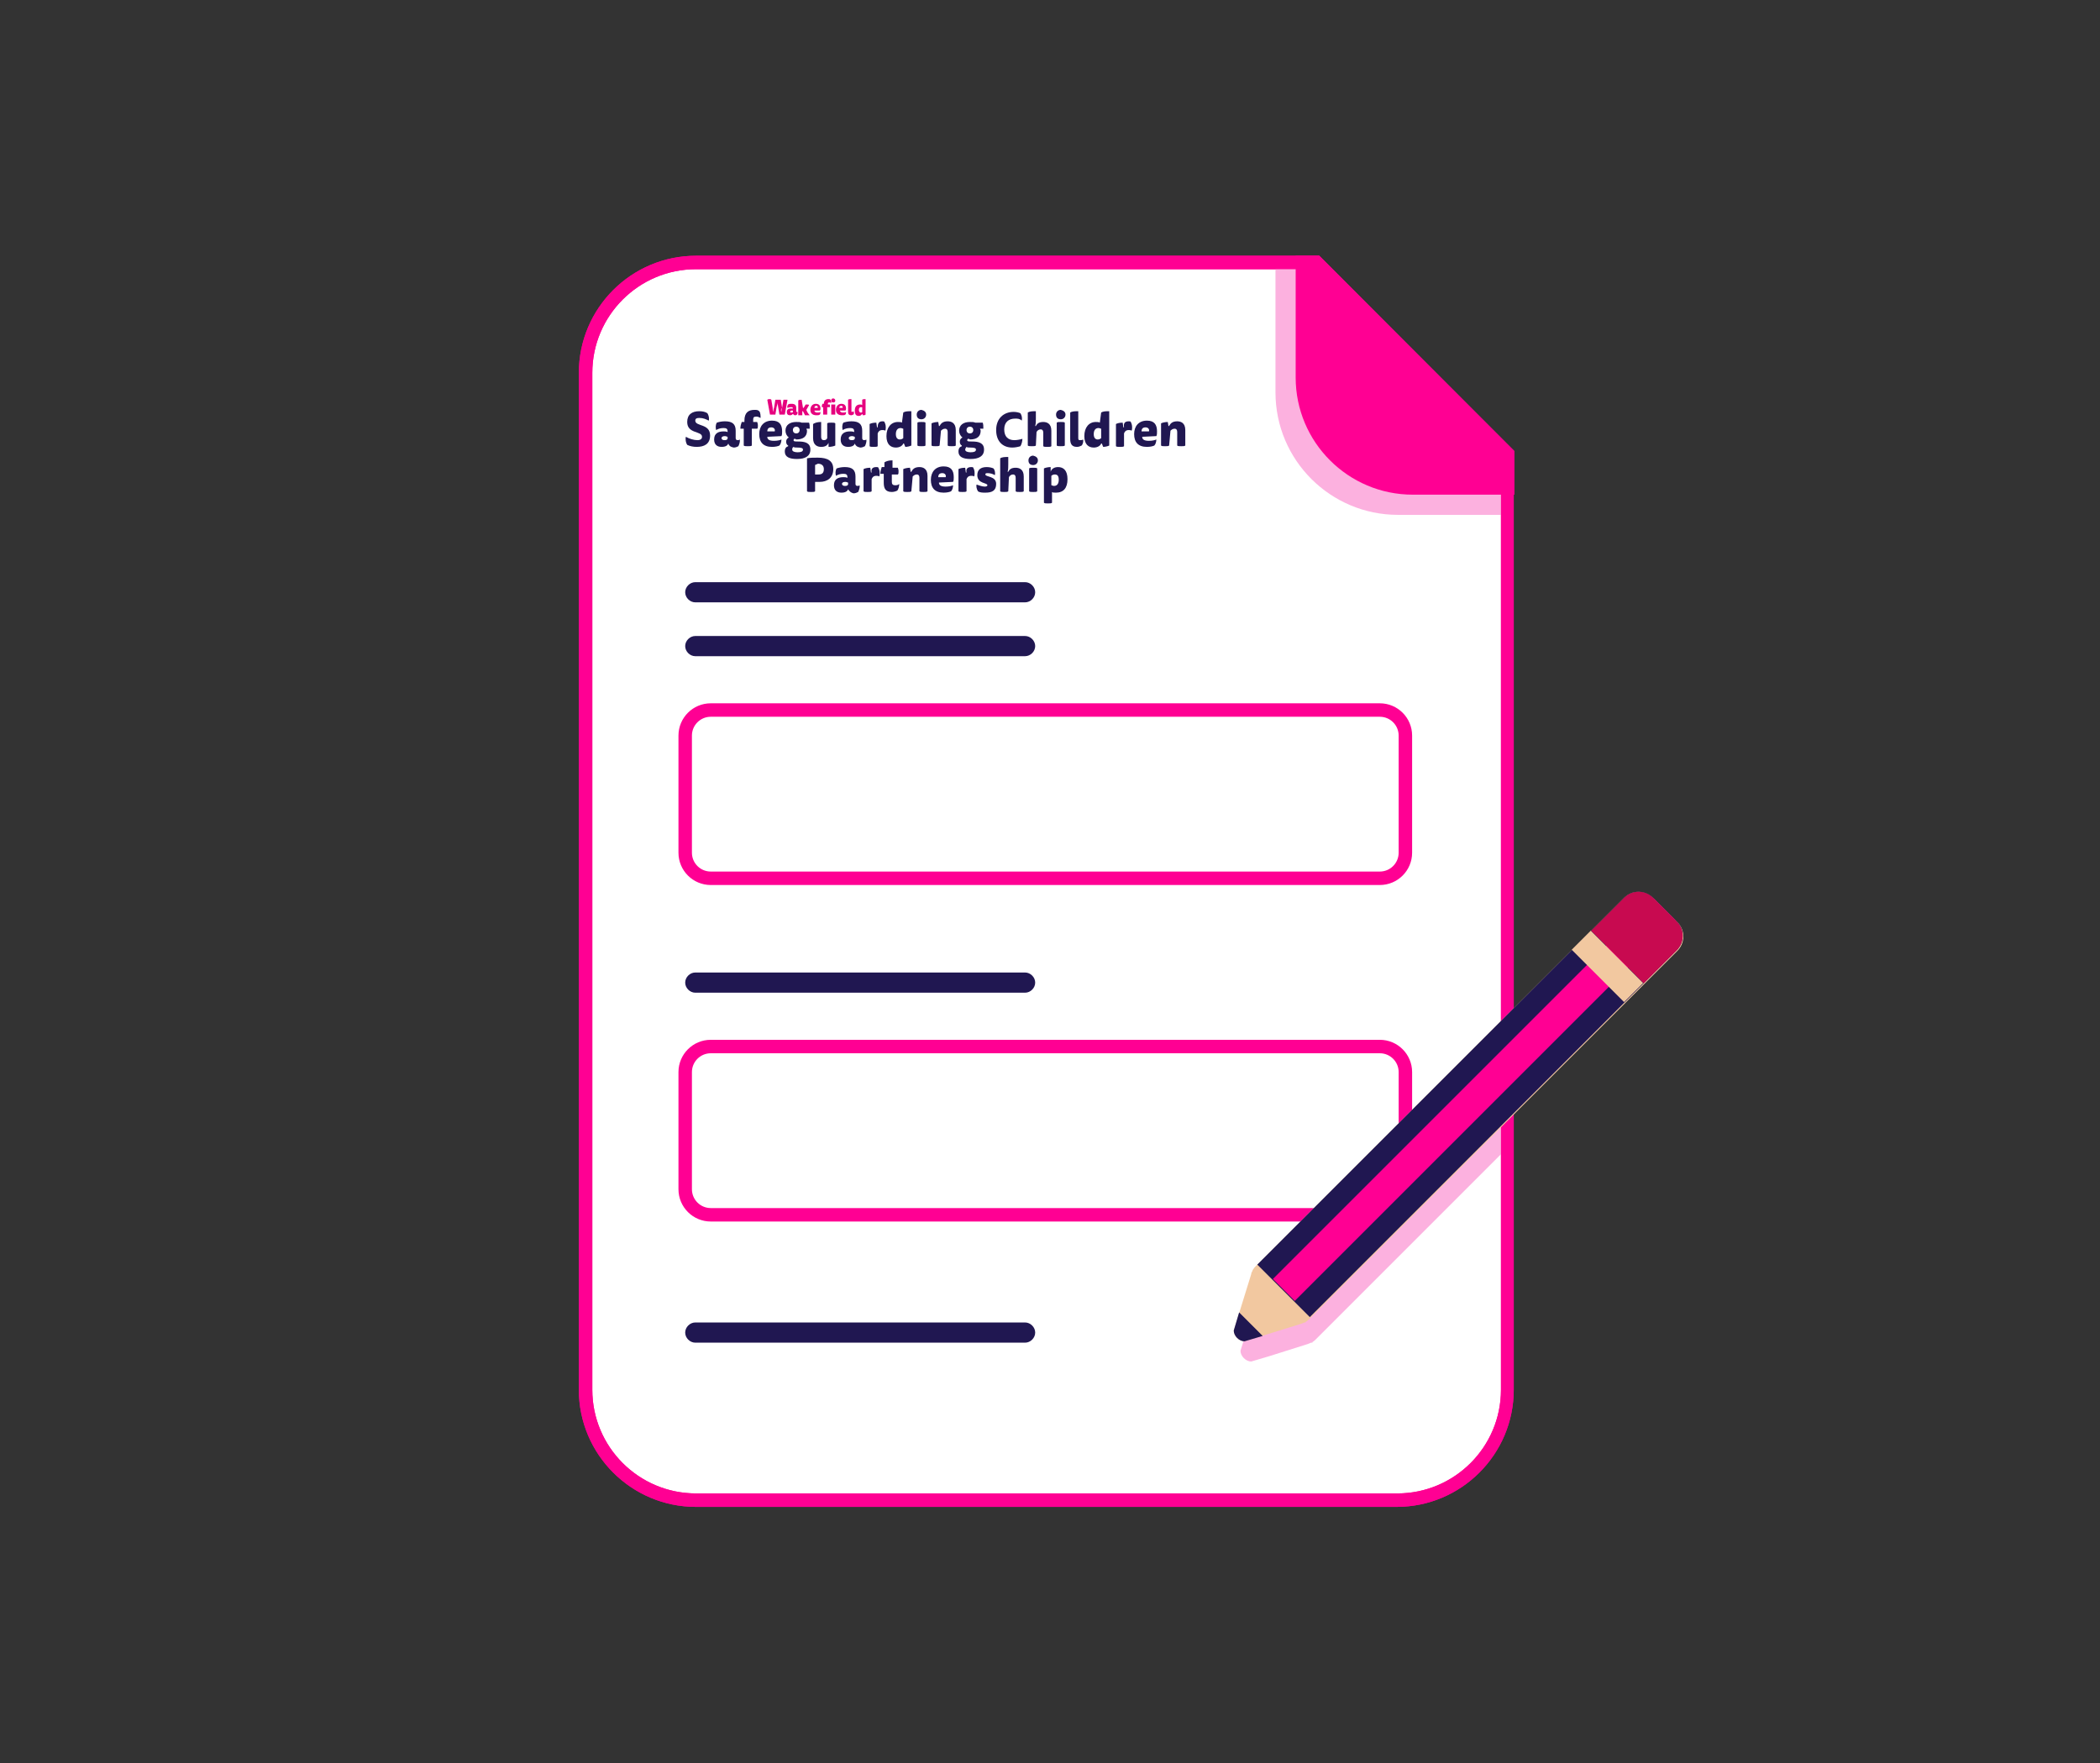 <?xml version="1.0" encoding="utf-8"?>
<!-- Generator: Adobe Illustrator 26.0.3, SVG Export Plug-In . SVG Version: 6.00 Build 0)  -->
<svg version="1.1" id="Layer_1" xmlns="http://www.w3.org/2000/svg" xmlns:xlink="http://www.w3.org/1999/xlink" x="0px" y="0px"
	 viewBox="0 0 312 262" style="enable-background:new 0 0 312 262;" xml:space="preserve">
<rect x="0" y="0" width="312" height="262" fill="#333333" stroke="none"/>
<style type="text/css">
	.st0{fill:#FFFFFF;}
	.st1{fill:#FF0093;}
	.st2{fill:#FCB1DF;}
	.st3{fill:#E6007E;}
	.st4{fill:#201751;}
	.st5{fill:none;stroke:#FF0093;stroke-width:2;stroke-miterlimit:10;}
	.st6{fill:#F2C8A0;}
	.st7{fill:#C80A50;}
</style>
<g>
	<g>
		<g>
			<path class="st0" d="M103.4,223c-9.1,0-16.4-7.4-16.4-16.4V55.4c0-9.1,7.4-16.4,16.4-16.4h92.1L224,67.4v139.1
				c0,9.1-7.4,16.4-16.4,16.4H103.4z"/>
			<path class="st1" d="M195.2,40L223,67.8v138.7c0,8.5-6.9,15.4-15.4,15.4H103.4c-8.5,0-15.4-6.9-15.4-15.4V55.4
				c0-8.5,6.9-15.4,15.4-15.4H195.2 M196,38h-92.6C93.8,38,86,45.8,86,55.4v151.1c0,9.6,7.8,17.4,17.4,17.4h104.1
				c9.6,0,17.4-7.8,17.4-17.4V67L196,38L196,38z"/>
		</g>
		<g>
			<path class="st2" d="M193.2,39.4h-3.7v18.9c0,10.1,8.2,18.2,18.2,18.2h15.8v-6.8L193.2,39.4z"/>
		</g>
		<g>
			<g>
				<g>
					<g>
						<g>
							<path class="st3" d="M116.1,61.2c0-0.2,0-0.4,0.1-0.6l0.2-1.2c0.1,0,0.2,0,0.3,0c0.1,0,0.2,0,0.3,0l-0.4,2.2
								c-0.1,0-0.2,0-0.4,0c-0.2,0-0.3,0-0.4,0l-0.2-1.2c0-0.2-0.1-0.4-0.1-0.6h0c0,0.2,0,0.4-0.1,0.6l-0.2,1.2c-0.1,0-0.2,0-0.4,0
								c-0.2,0-0.3,0-0.4,0l-0.4-2.2c0,0,0.1-0.1,0.3-0.1s0.2,0,0.3,0.1l0.2,1.2c0,0.2,0,0.4,0.1,0.6h0c0-0.2,0-0.4,0.1-0.6l0.2-1.2
								c0.1,0,0.2,0,0.4,0c0.2,0,0.3,0,0.4,0l0.2,1.2C116,60.8,116,61,116.1,61.2L116.1,61.2L116.1,61.2z"/>
							<path class="st3" d="M117.8,61.5c-0.1,0.1-0.2,0.2-0.4,0.2c-0.3,0-0.5-0.1-0.5-0.5c0-0.4,0.3-0.5,0.6-0.5c0.1,0,0.2,0,0.3,0
								v0c0-0.2-0.1-0.2-0.3-0.2c-0.2,0-0.4,0.1-0.5,0.1c-0.1-0.1,0-0.4,0.1-0.5c0.1-0.1,0.3-0.1,0.5-0.1c0.5,0,0.7,0.2,0.7,0.6v0.5
								c0,0.1,0,0.1,0.1,0.1c0,0,0.1,0,0.1,0c0,0.1,0,0.3-0.1,0.4c-0.1,0.1-0.2,0.1-0.3,0.1C118,61.7,117.9,61.6,117.8,61.5
								C117.8,61.5,117.8,61.5,117.8,61.5z M117.8,61c-0.1,0-0.1,0-0.2,0c-0.1,0-0.2,0.1-0.2,0.2s0.1,0.1,0.2,0.1
								c0.1,0,0.2,0,0.2-0.1V61z"/>
							<path class="st3" d="M119.3,60.6h0.1l0.3-0.5c0,0,0.1,0,0.2,0c0.1,0,0.3,0,0.3,0.1l-0.4,0.7c0.1,0.3,0.3,0.6,0.5,0.8
								c-0.1,0-0.2,0-0.3,0c-0.2,0-0.3,0-0.4,0c-0.1-0.2-0.2-0.4-0.3-0.6h-0.1v0.6c0,0-0.1,0-0.3,0c-0.1,0-0.2,0-0.3,0v-2.2
								c0.1-0.1,0.3-0.1,0.5-0.1L119.3,60.6L119.3,60.6z"/>
							<path class="st3" d="M121,61c0,0.2,0.2,0.3,0.4,0.3c0.2,0,0.4,0,0.5-0.1c0,0.1,0,0.3-0.1,0.4c-0.1,0.1-0.3,0.1-0.5,0.1
								c-0.6,0-0.9-0.3-0.9-0.8c0-0.5,0.3-0.9,0.8-0.9c0.5,0,0.7,0.3,0.7,0.7c0,0.1,0,0.2-0.1,0.3H121z M121.5,60.6
								c0-0.1,0-0.3-0.2-0.3c-0.2,0-0.3,0.1-0.3,0.3H121.5z"/>
							<path class="st3" d="M124.8,61c0,0.2,0.2,0.3,0.4,0.3c0.2,0,0.4,0,0.5-0.1c0,0.1,0,0.3-0.1,0.4c-0.1,0.1-0.3,0.1-0.5,0.1
								c-0.6,0-0.9-0.3-0.9-0.8c0-0.5,0.3-0.9,0.8-0.9c0.5,0,0.7,0.3,0.7,0.7c0,0.1,0,0.2-0.1,0.3H124.8z M125.2,60.6
								c0-0.1,0-0.3-0.2-0.3c-0.2,0-0.3,0.1-0.3,0.3H125.2z"/>
							<path class="st3" d="M126.8,61.6c-0.1,0-0.2,0.1-0.3,0.1c-0.4,0-0.5-0.2-0.5-0.5v-1.8c0.1-0.1,0.3-0.1,0.5-0.1v1.8
								c0,0.1,0,0.1,0.1,0.1c0.1,0,0.1,0,0.2-0.1C126.9,61.3,126.9,61.5,126.8,61.6z"/>
							<path class="st3" d="M128.1,59.4c0.1-0.1,0.3-0.1,0.5-0.1v2.3c-0.1,0.1-0.2,0.1-0.4,0.1l-0.1-0.2h0c-0.1,0.1-0.2,0.3-0.5,0.3
								c-0.4,0-0.6-0.2-0.6-0.8c0-0.6,0.3-0.9,0.8-0.9c0.1,0,0.2,0,0.3,0.1L128.1,59.4L128.1,59.4z M128.1,60.5c0,0-0.1,0-0.2,0
								c-0.2,0-0.3,0.2-0.3,0.4c0,0.2,0.1,0.4,0.3,0.4c0.1,0,0.2,0,0.2-0.1V60.5z"/>
						</g>
						<g>
							<path class="st3" d="M123.3,60.1c0,0,0,0.1,0,0.2c0,0.1,0,0.2,0,0.2h-0.4v1.1c0,0-0.1,0-0.3,0c-0.2,0-0.2,0-0.3,0v-1.1h-0.2
								c0-0.2,0-0.3,0.1-0.5h0.2V60c0-0.5,0.3-0.7,0.7-0.7c0.1,0,0.2,0,0.3,0.1c0.1,0.1,0.1,0.3,0.1,0.5c-0.1-0.1-0.2-0.1-0.3-0.1
								c-0.2,0-0.2,0.1-0.2,0.2v0.1L123.3,60.1L123.3,60.1z"/>
							<path class="st3" d="M124.1,59.5c0,0.2-0.1,0.3-0.3,0.3c-0.2,0-0.3-0.1-0.3-0.3c0-0.2,0.1-0.3,0.3-0.3
								C124,59.2,124.1,59.4,124.1,59.5z M123.5,60.1c0,0,0.1,0,0.3,0c0.2,0,0.2,0,0.3,0v1.5c0,0-0.1,0-0.3,0c-0.2,0-0.2,0-0.3,0
								V60.1z"/>
						</g>
					</g>
				</g>
			</g>
			<g>
				<path class="st4" d="M103.6,65.4c0.5,0,0.7-0.2,0.7-0.5c0-0.9-2.2-0.4-2.2-2.2c0-1.1,0.7-1.6,1.8-1.6c0.5,0,0.9,0.1,1.2,0.3
					c0.2,0.3,0.3,0.8,0.2,1.1c-0.4-0.2-0.8-0.4-1.4-0.4c-0.4,0-0.6,0.1-0.6,0.4c0,0.9,2.2,0.4,2.2,2.2c0,1.3-0.9,1.7-2,1.7
					c-0.5,0-1-0.1-1.4-0.3c-0.2-0.3-0.3-0.8-0.2-1.2C102.4,65.2,103.1,65.4,103.6,65.4z"/>
				<path class="st4" d="M108.2,65.9c-0.1,0.3-0.4,0.5-1,0.5c-0.6,0-1.1-0.3-1.1-1.1c0-0.9,0.6-1.2,1.4-1.2c0.2,0,0.4,0,0.6,0.1
					v-0.1c0-0.4-0.2-0.5-0.6-0.5c-0.4,0-0.8,0.1-1.1,0.3c-0.1-0.3-0.1-0.8,0.1-1.1c0.3-0.1,0.7-0.2,1.2-0.2c1.1,0,1.6,0.4,1.6,1.4
					v1.1c0,0.2,0.1,0.3,0.3,0.3c0.1,0,0.2,0,0.3-0.1c0.1,0.3-0.1,0.8-0.2,1c-0.2,0.1-0.4,0.2-0.7,0.2
					C108.5,66.4,108.3,66.2,108.2,65.9L108.2,65.9L108.2,65.9z M108.1,64.9c-0.1,0-0.2-0.1-0.4-0.1c-0.3,0-0.5,0.1-0.5,0.3
					c0,0.2,0.2,0.3,0.4,0.3c0.2,0,0.4,0,0.5-0.2V64.9z"/>
				<path class="st4" d="M112.5,62.7c0,0.1,0.1,0.2,0.1,0.5c0,0.3,0,0.4-0.1,0.5h-0.8v2.5c-0.1,0.1-0.3,0.1-0.6,0.1
					c-0.3,0-0.5,0-0.6-0.1v-2.5h-0.5c0-0.4,0.1-0.7,0.2-1h0.4v-0.2c0-1.2,0.6-1.6,1.5-1.6c0.3,0,0.5,0,0.7,0.2
					c0.2,0.2,0.2,0.7,0.2,1c-0.2-0.1-0.4-0.2-0.6-0.2c-0.4,0-0.5,0.1-0.5,0.5v0.3L112.5,62.7L112.5,62.7z"/>
				<path class="st4" d="M114,64.9c0,0.4,0.3,0.6,1,0.6c0.5,0,0.9-0.1,1.1-0.2c0,0.3-0.1,0.7-0.3,0.9c-0.2,0.1-0.6,0.2-1.1,0.2
					c-1.3,0-1.9-0.7-1.9-1.9c0-1.2,0.7-2,1.9-2c1.1,0,1.5,0.6,1.5,1.6c0,0.3,0,0.5-0.1,0.7L114,64.9L114,64.9z M115.1,64.1
					c0.1-0.3-0.1-0.6-0.5-0.6c-0.4,0-0.6,0.2-0.6,0.6H115.1z"/>
				<path class="st4" d="M118,65.2c0,0-0.1,0.1-0.1,0.2c0,0.2,0.2,0.2,0.7,0.2c1,0,1.8,0.2,1.8,1.2c0,1-0.8,1.4-2,1.4
					c-1.1,0-1.8-0.3-1.8-1.1c0-0.5,0.2-0.7,0.5-0.8v-0.1c-0.2-0.1-0.3-0.3-0.3-0.6c0-0.3,0.2-0.5,0.4-0.6V65c-0.3-0.2-0.5-0.6-0.5-1
					c0-0.9,0.7-1.3,1.6-1.3c0.3,0,0.6,0,0.8,0.1h1.1c0.1,0.2,0.1,0.6,0.1,0.9h-0.5v0c0,0,0.1,0.2,0.1,0.3c0,0.8-0.5,1.3-1.6,1.3
					C118.2,65.2,118.1,65.2,118,65.2z M117.7,66.8c0,0.3,0.4,0.4,0.8,0.4c0.5,0,0.8-0.1,0.8-0.4c0-0.2-0.2-0.3-0.8-0.3
					c-0.3,0-0.5,0-0.6-0.1C117.7,66.5,117.7,66.7,117.7,66.8z M118.3,64.4c0.3,0,0.5-0.2,0.5-0.5s-0.2-0.5-0.5-0.5s-0.5,0.2-0.5,0.5
					C117.8,64.2,118,64.4,118.3,64.4z"/>
				<path class="st4" d="M123.1,65.8c-0.2,0.4-0.5,0.6-1.1,0.6c-0.5,0-1.2-0.2-1.2-1.3v-2.1c0.3-0.2,0.7-0.3,1.2-0.3v2.2
					c0,0.3,0.1,0.5,0.4,0.5c0.3,0,0.4-0.1,0.5-0.3v-2.2c0.1-0.1,0.3-0.1,0.6-0.1c0.3,0,0.5,0,0.6,0.1v3.3c-0.2,0.1-0.6,0.2-1,0.2
					L123.1,65.8L123.1,65.8L123.1,65.8z"/>
				<path class="st4" d="M127,65.9c-0.1,0.3-0.4,0.5-1,0.5c-0.6,0-1.1-0.3-1.1-1.1c0-0.9,0.6-1.2,1.4-1.2c0.2,0,0.4,0,0.6,0.1v-0.1
					c0-0.4-0.2-0.5-0.6-0.5c-0.4,0-0.8,0.1-1.1,0.3c-0.1-0.3-0.1-0.8,0.1-1.1c0.3-0.1,0.7-0.2,1.2-0.2c1.1,0,1.6,0.4,1.6,1.4v1.1
					c0,0.2,0.1,0.3,0.3,0.3c0.1,0,0.2,0,0.3-0.1c0.1,0.3-0.1,0.8-0.2,1c-0.2,0.1-0.4,0.2-0.7,0.2C127.3,66.4,127.1,66.2,127,65.9
					L127,65.9L127,65.9z M127,64.9c-0.1,0-0.2-0.1-0.4-0.1c-0.3,0-0.5,0.1-0.5,0.3c0,0.2,0.2,0.3,0.4,0.3c0.2,0,0.4,0,0.5-0.2V64.9z
					"/>
				<path class="st4" d="M131.1,62.6c0.1,0,0.3,0,0.3,0.1c0.1,0.2,0.2,0.4,0.2,0.8c0,0.2,0,0.4-0.1,0.5c-0.1-0.1-0.2-0.1-0.4-0.1
					c-0.4,0-0.6,0.2-0.7,0.5v1.9c-0.1,0.1-0.3,0.1-0.6,0.1c-0.3,0-0.5,0-0.6-0.1v-3.3c0.2-0.1,0.5-0.2,1-0.2l0.1,0.7h0.1
					C130.4,62.9,130.6,62.6,131.1,62.6z"/>
				<path class="st4" d="M134.2,61.3c0.3-0.2,0.7-0.2,1.2-0.2v5.1c-0.2,0.1-0.6,0.2-0.9,0.2l-0.2-0.5h-0.1c-0.1,0.3-0.5,0.6-1.1,0.6
					c-0.8,0-1.4-0.5-1.4-1.7c0-1.3,0.7-2.1,1.7-2.1c0.2,0,0.5,0,0.6,0.1L134.2,61.3L134.2,61.3z M134.2,63.7c-0.1,0-0.2-0.1-0.4-0.1
					c-0.5,0-0.7,0.4-0.7,0.9c0,0.5,0.2,0.8,0.6,0.8c0.2,0,0.4-0.1,0.5-0.2V63.7L134.2,63.7z"/>
				<path class="st4" d="M137.6,61.6c0,0.4-0.3,0.7-0.7,0.7c-0.4,0-0.7-0.2-0.7-0.7c0-0.4,0.3-0.7,0.7-0.7
					C137.3,61,137.6,61.2,137.6,61.6z M136.3,62.8c0.1-0.1,0.3-0.1,0.6-0.1s0.5,0,0.6,0.1v3.4c-0.1,0.1-0.3,0.1-0.6,0.1
					s-0.5,0-0.6-0.1V62.8z"/>
				<path class="st4" d="M139.6,66.2c-0.1,0.1-0.3,0.1-0.6,0.1s-0.5,0-0.6-0.1v-3.3c0.2-0.1,0.6-0.2,1-0.2l0.1,0.6h0.1
					c0.2-0.4,0.5-0.7,1.2-0.7c0.5,0,1.2,0.2,1.2,1.3v2.3c-0.1,0.1-0.3,0.1-0.6,0.1c-0.3,0-0.5,0-0.6-0.1v-2c0-0.3-0.1-0.5-0.4-0.5
					c-0.3,0-0.5,0.2-0.6,0.3L139.6,66.2L139.6,66.2z"/>
				<path class="st4" d="M143.8,65.2c0,0-0.1,0.1-0.1,0.2c0,0.2,0.2,0.2,0.7,0.2c1,0,1.8,0.2,1.8,1.2c0,1-0.8,1.4-2,1.4
					c-1.1,0-1.8-0.3-1.8-1.1c0-0.5,0.2-0.7,0.5-0.8v-0.1c-0.2-0.1-0.3-0.3-0.3-0.6c0-0.3,0.2-0.5,0.4-0.6V65c-0.3-0.2-0.5-0.6-0.5-1
					c0-0.9,0.7-1.3,1.6-1.3c0.3,0,0.6,0,0.8,0.1h1.1c0.1,0.2,0.1,0.6,0.1,0.9h-0.5v0c0,0,0.1,0.2,0.1,0.3c0,0.8-0.5,1.3-1.6,1.3
					C144,65.2,143.9,65.2,143.8,65.2z M143.4,66.8c0,0.3,0.4,0.4,0.8,0.4c0.5,0,0.8-0.1,0.8-0.4c0-0.2-0.2-0.3-0.8-0.3
					c-0.3,0-0.5,0-0.6-0.1C143.5,66.5,143.4,66.7,143.4,66.8z M144.1,64.4c0.3,0,0.5-0.2,0.5-0.5s-0.2-0.5-0.5-0.5s-0.5,0.2-0.5,0.5
					C143.6,64.2,143.8,64.4,144.1,64.4z"/>
				<path class="st4" d="M150.8,62.2c-0.9,0-1.6,0.5-1.6,1.6c0,1.1,0.6,1.6,1.5,1.6c0.4,0,0.9-0.1,1.2-0.2c0,0.3-0.1,0.8-0.3,1.1
					c-0.3,0.1-0.8,0.2-1.2,0.2c-1.5,0-2.4-1-2.4-2.6c0-1.7,1.1-2.7,2.6-2.7c0.4,0,0.8,0.1,1,0.2c0.2,0.3,0.3,0.7,0.2,1.1
					C151.5,62.2,151.2,62.2,150.8,62.2z"/>
				<path class="st4" d="M153.9,66.2c-0.1,0.1-0.3,0.1-0.6,0.1s-0.5,0-0.6-0.1v-4.9c0.3-0.2,0.7-0.2,1.2-0.2v1.1
					c0,0.4,0,0.8-0.1,1.1h0.1c0.2-0.4,0.5-0.6,1.1-0.6c0.5,0,1.2,0.2,1.2,1.3v2.3c-0.1,0.1-0.3,0.1-0.6,0.1s-0.5,0-0.6-0.1v-2
					c0-0.3-0.1-0.5-0.4-0.5c-0.3,0-0.5,0.2-0.6,0.4L153.9,66.2L153.9,66.2z"/>
				<path class="st4" d="M158.3,61.6c0,0.4-0.3,0.7-0.7,0.7c-0.4,0-0.7-0.2-0.7-0.7c0-0.4,0.3-0.7,0.7-0.7
					C158,61,158.3,61.2,158.3,61.6z M157,62.8c0.1-0.1,0.3-0.1,0.6-0.1s0.5,0,0.6,0.1v3.4c-0.1,0.1-0.3,0.1-0.6,0.1s-0.5,0-0.6-0.1
					V62.8z"/>
				<path class="st4" d="M160.7,66.2c-0.2,0.1-0.4,0.2-0.7,0.2c-0.8,0-1-0.5-1-1.2v-3.9c0.3-0.2,0.7-0.2,1.2-0.2v4
					c0,0.3,0.1,0.3,0.3,0.3c0.1,0,0.3,0,0.4-0.1C161,65.5,160.9,66,160.7,66.2z"/>
				<path class="st4" d="M163.6,61.3c0.3-0.2,0.7-0.2,1.2-0.2v5.1c-0.2,0.1-0.6,0.2-0.9,0.2l-0.2-0.5h-0.1c-0.1,0.3-0.5,0.6-1.1,0.6
					c-0.8,0-1.4-0.5-1.4-1.7c0-1.3,0.7-2.1,1.7-2.1c0.2,0,0.5,0,0.6,0.1L163.6,61.3L163.6,61.3z M163.6,63.7c-0.1,0-0.2-0.1-0.4-0.1
					c-0.5,0-0.7,0.4-0.7,0.9c0,0.5,0.2,0.8,0.6,0.8c0.2,0,0.4-0.1,0.5-0.2V63.7z"/>
				<path class="st4" d="M167.7,62.6c0.1,0,0.3,0,0.3,0.1c0.1,0.2,0.2,0.4,0.2,0.8c0,0.2,0,0.4-0.1,0.5c-0.1-0.1-0.2-0.1-0.4-0.1
					c-0.4,0-0.6,0.2-0.7,0.5v1.9c-0.1,0.1-0.3,0.1-0.6,0.1s-0.5,0-0.6-0.1v-3.3c0.2-0.1,0.5-0.2,1-0.2l0.1,0.7h0.1
					C166.9,62.9,167.1,62.6,167.7,62.6z"/>
				<path class="st4" d="M169.7,64.9c0,0.4,0.3,0.6,1,0.6c0.5,0,0.9-0.1,1.1-0.2c0,0.3-0.1,0.7-0.3,0.9c-0.2,0.1-0.6,0.2-1.1,0.2
					c-1.3,0-1.9-0.7-1.9-1.9c0-1.2,0.7-2,1.9-2c1.1,0,1.5,0.6,1.5,1.6c0,0.3,0,0.5-0.1,0.7L169.7,64.9L169.7,64.9z M170.7,64.1
					c0.1-0.3-0.1-0.6-0.5-0.6c-0.4,0-0.6,0.2-0.6,0.6H170.7z"/>
				<path class="st4" d="M173.7,66.2c-0.1,0.1-0.3,0.1-0.6,0.1c-0.3,0-0.5,0-0.6-0.1v-3.3c0.2-0.1,0.6-0.2,1-0.2l0.1,0.6h0.1
					c0.2-0.4,0.5-0.7,1.2-0.7c0.5,0,1.2,0.2,1.2,1.3v2.3c-0.1,0.1-0.3,0.1-0.6,0.1s-0.5,0-0.6-0.1v-2c0-0.3-0.1-0.5-0.4-0.5
					c-0.3,0-0.5,0.2-0.6,0.3L173.7,66.2L173.7,66.2z"/>
				<g>
					<path class="st4" d="M119.9,68.1c0.4-0.1,1-0.1,1.6-0.1c1.5,0,2.3,0.5,2.3,1.7c0,1.3-0.9,1.9-2,1.9c-0.2,0-0.5,0-0.7,0V73
						c-0.1,0.1-0.3,0.1-0.6,0.1c-0.3,0-0.5,0-0.6-0.1V68.1L119.9,68.1z M121.1,69.1v1.4c0.1,0,0.4,0,0.5,0c0.5,0,0.8-0.2,0.8-0.8
						c0-0.5-0.3-0.8-0.9-0.8C121.4,69,121.2,69,121.1,69.1z"/>
					<path class="st4" d="M126,72.7c-0.1,0.3-0.4,0.5-1,0.5c-0.6,0-1.1-0.3-1.1-1.1c0-0.9,0.6-1.2,1.4-1.2c0.2,0,0.4,0,0.6,0.1v-0.1
						c0-0.4-0.2-0.5-0.6-0.5c-0.4,0-0.8,0.1-1.1,0.3c-0.1-0.3-0.1-0.8,0.1-1.1c0.3-0.1,0.7-0.2,1.2-0.2c1.1,0,1.6,0.4,1.6,1.4v1.1
						c0,0.2,0.1,0.3,0.3,0.3c0.1,0,0.2,0,0.3-0.1c0.1,0.3-0.1,0.8-0.2,1c-0.2,0.1-0.4,0.2-0.7,0.2C126.4,73.2,126.2,73,126,72.7
						L126,72.7L126,72.7z M126,71.7c-0.1,0-0.2-0.1-0.4-0.1c-0.3,0-0.5,0.1-0.5,0.3s0.2,0.3,0.4,0.3c0.2,0,0.4,0,0.5-0.2V71.7z"/>
					<path class="st4" d="M130.2,69.4c0.1,0,0.3,0,0.3,0.1c0.1,0.2,0.2,0.4,0.2,0.8c0,0.2,0,0.4-0.1,0.5c-0.1-0.1-0.2-0.1-0.4-0.1
						c-0.4,0-0.6,0.2-0.7,0.5V73c-0.1,0.1-0.3,0.1-0.6,0.1s-0.5,0-0.6-0.1v-3.3c0.2-0.1,0.5-0.2,1-0.2l0.1,0.7h0.1
						C129.4,69.7,129.6,69.4,130.2,69.4z"/>
					<path class="st4" d="M132.5,69.5h0.9c0,0.1,0.1,0.2,0.1,0.5c0,0.3,0,0.4-0.1,0.5h-0.9v1.1c0,0.3,0.1,0.5,0.5,0.5
						c0.2,0,0.4,0,0.6-0.2c0,0.3-0.1,0.8-0.3,1c-0.2,0.1-0.5,0.2-0.8,0.2c-1,0-1.2-0.6-1.2-1.4v-1.3h-0.5c0-0.4,0.1-0.7,0.2-1h0.4
						v-0.7c0.3-0.2,0.7-0.3,1.2-0.3V69.5z"/>
					<path class="st4" d="M135.4,73c-0.1,0.1-0.3,0.1-0.6,0.1c-0.3,0-0.5,0-0.6-0.1v-3.3c0.2-0.1,0.6-0.2,1-0.2l0.1,0.6h0.1
						c0.2-0.4,0.5-0.7,1.2-0.7c0.5,0,1.2,0.2,1.2,1.3V73c-0.1,0.1-0.3,0.1-0.6,0.1s-0.5,0-0.6-0.1v-2c0-0.3-0.1-0.5-0.4-0.5
						c-0.3,0-0.5,0.2-0.6,0.3L135.4,73L135.4,73z"/>
					<path class="st4" d="M139.5,71.7c0,0.4,0.3,0.6,1,0.6c0.5,0,0.9-0.1,1.1-0.2c0,0.3-0.1,0.7-0.3,0.9c-0.2,0.1-0.6,0.2-1.1,0.2
						c-1.3,0-1.9-0.7-1.9-1.9c0-1.2,0.7-2,1.9-2c1.1,0,1.5,0.6,1.5,1.6c0,0.3,0,0.5-0.1,0.7L139.5,71.7L139.5,71.7z M140.5,70.9
						c0.1-0.3-0.1-0.6-0.5-0.6c-0.4,0-0.6,0.2-0.6,0.6H140.5z"/>
					<path class="st4" d="M144.3,69.4c0.1,0,0.3,0,0.3,0.1c0.1,0.2,0.2,0.4,0.2,0.8c0,0.2,0,0.4-0.1,0.5c-0.1-0.1-0.2-0.1-0.4-0.1
						c-0.4,0-0.6,0.2-0.7,0.5V73c-0.1,0.1-0.3,0.1-0.6,0.1c-0.3,0-0.5,0-0.6-0.1v-3.3c0.2-0.1,0.5-0.2,1-0.2l0.1,0.7h0.1
						C143.5,69.7,143.7,69.4,144.3,69.4z"/>
					<path class="st4" d="M146.3,72.3c0.3,0,0.4-0.1,0.4-0.2c0-0.4-1.5-0.2-1.5-1.5c0-0.8,0.5-1.2,1.4-1.2c0.4,0,0.8,0.1,1,0.2
						c0.2,0.2,0.3,0.7,0.2,1c-0.3-0.2-0.7-0.3-1.1-0.3c-0.3,0-0.3,0.1-0.3,0.2c0,0.4,1.6,0.2,1.6,1.4c0,1-0.6,1.3-1.6,1.3
						c-0.4,0-0.8,0-1.1-0.2c-0.2-0.3-0.3-0.8-0.2-1C145.4,72.1,145.9,72.3,146.3,72.3z"/>
					<path class="st4" d="M149.8,73c-0.1,0.1-0.3,0.1-0.6,0.1s-0.5,0-0.6-0.1v-4.9c0.3-0.2,0.7-0.2,1.2-0.2v1.1c0,0.4,0,0.8-0.1,1.1
						h0.1c0.2-0.4,0.5-0.6,1.1-0.6c0.5,0,1.2,0.2,1.2,1.3V73c-0.1,0.1-0.3,0.1-0.6,0.1s-0.5,0-0.6-0.1v-2c0-0.3-0.1-0.5-0.4-0.5
						c-0.3,0-0.5,0.2-0.6,0.4L149.8,73L149.8,73z"/>
					<path class="st4" d="M154.2,68.4c0,0.4-0.3,0.7-0.7,0.7c-0.4,0-0.7-0.2-0.7-0.7c0-0.4,0.3-0.7,0.7-0.7
						C153.9,67.8,154.2,68,154.2,68.4z M152.9,69.6c0.1-0.1,0.3-0.1,0.6-0.1s0.5,0,0.6,0.1V73c-0.1,0.1-0.3,0.1-0.6,0.1
						s-0.5,0-0.6-0.1V69.6z"/>
					<path class="st4" d="M156.1,70.1c0.1-0.4,0.5-0.7,1.1-0.7c0.8,0,1.4,0.5,1.4,1.8c0,1.3-0.6,2-1.7,2c-0.3,0-0.5,0-0.6-0.1v1.6
						c-0.1,0.1-0.3,0.1-0.6,0.1c-0.3,0-0.5,0-0.6-0.1v-5.1c0.2-0.1,0.6-0.2,1-0.2L156.1,70.1L156.1,70.1z M156.2,72.1
						c0.1,0,0.2,0.1,0.4,0.1c0.5,0,0.7-0.4,0.7-0.9c0-0.6-0.2-0.8-0.6-0.8c-0.2,0-0.4,0.1-0.5,0.2V72.1L156.2,72.1z"/>
				</g>
			</g>
		</g>
		<g>
			<path class="st1" d="M196,38h-3.5v18.1c0,9.6,7.8,17.4,17.4,17.4H225V67L196,38z"/>
		</g>
		<g>
			<path class="st2" d="M188.6,190.1c0,0-0.1,0.1-0.1,0.1l-0.3,0.3l-0.5,0.5c-0.2,0.2-0.4,0.4-0.5,0.6c0,0-0.1,0.1-0.1,0.1l0,0.1
				c-0.1,0.2-0.2,0.3-0.2,0.5l-2.6,8.4c0,0.4,0.2,0.8,0.5,1.1c0.3,0.3,0.7,0.5,1.1,0.5l2.7-0.8l5.7-1.8c0.2-0.1,0.3-0.1,0.5-0.2
				l0.1,0c0.1,0,0.1,0,0.1-0.1c0.2-0.1,0.4-0.3,0.6-0.5l0.5-0.5l0.3-0.3c0,0,0.1-0.1,0.1-0.1l28.3-28.3v-15.6L188.6,190.1z"/>
		</g>
		<g>
			<path class="st1" d="M195.2,40L223,67.8v138.7c0,8.5-6.9,15.4-15.4,15.4H103.4c-8.5,0-15.4-6.9-15.4-15.4V55.4
				c0-8.5,6.9-15.4,15.4-15.4H195.2 M196,38h-92.6C93.8,38,86,45.8,86,55.4v151.1c0,9.6,7.8,17.4,17.4,17.4h104.1
				c9.6,0,17.4-7.8,17.4-17.4V67L196,38L196,38z"/>
		</g>
	</g>
	<path class="st5" d="M205,180.5h-99.4c-2.1,0-3.8-1.7-3.8-3.8v-17.4c0-2.1,1.7-3.8,3.8-3.8H205c2.1,0,3.8,1.7,3.8,3.8v17.4
		C208.8,178.8,207.1,180.5,205,180.5z"/>
	<g>
		<path class="st5" d="M205,130.5h-99.4c-2.1,0-3.8-1.7-3.8-3.8v-17.4c0-2.1,1.7-3.8,3.8-3.8H205c2.1,0,3.8,1.7,3.8,3.8v17.4
			C208.8,128.8,207.1,130.5,205,130.5z"/>
		<path class="st4" d="M152.3,89.5h-49c-0.8,0-1.5-0.7-1.5-1.5l0,0c0-0.8,0.7-1.5,1.5-1.5h49c0.8,0,1.5,0.7,1.5,1.5l0,0
			C153.8,88.8,153.1,89.5,152.3,89.5z"/>
		<path class="st4" d="M152.3,97.5h-49c-0.8,0-1.5-0.7-1.5-1.5l0,0c0-0.8,0.7-1.5,1.5-1.5h49c0.8,0,1.5,0.7,1.5,1.5l0,0
			C153.8,96.8,153.1,97.5,152.3,97.5z"/>
		<path class="st4" d="M152.3,147.5h-49c-0.8,0-1.5-0.7-1.5-1.5l0,0c0-0.8,0.7-1.5,1.5-1.5h49c0.8,0,1.5,0.7,1.5,1.5l0,0
			C153.8,146.8,153.1,147.5,152.3,147.5z"/>
		<path class="st4" d="M152.3,199.5h-49c-0.8,0-1.5-0.7-1.5-1.5l0,0c0-0.8,0.7-1.5,1.5-1.5h49c0.8,0,1.5,0.7,1.5,1.5l0,0
			C153.8,198.8,153.1,199.5,152.3,199.5z"/>
	</g>
	<g>
		<path class="st6" d="M241.3,133.4l-53.7,53.7c0,0-0.1,0.1-0.1,0.1l-0.3,0.3l-0.5,0.5c-0.2,0.2-0.4,0.4-0.5,0.6
			c0,0-0.1,0.1-0.1,0.1l0,0.1c-0.1,0.2-0.2,0.3-0.2,0.5l-2.6,8.4c0,0.4,0.2,0.8,0.5,1.1c0.3,0.3,0.7,0.5,1.1,0.5l8.4-2.6
			c0.2-0.1,0.3-0.1,0.5-0.2l0.1,0c0.1,0,0.1,0,0.1-0.1c0.2-0.1,0.4-0.3,0.6-0.5l0.5-0.5l0.3-0.3c0,0,0.1-0.1,0.1-0.1l53.7-53.7
			c1.2-1.2,1.2-3.1,0-4.3l0,0l-3.5-3.5l0,0C244.4,132.2,242.5,132.2,241.3,133.4z"/>
		<path class="st4" d="M241.3,133.4l-53.7,53.7c0,0-0.1,0.1-0.1,0.1l-0.3,0.3l-0.4,0.4l7.8,7.8l0.4-0.4l0.3-0.3c0,0,0.1-0.1,0.1-0.1
			l53.7-53.7c1.2-1.2,1.2-3.1,0-4.3l0,0l-3.5-3.5l0,0C244.4,132.2,242.5,132.2,241.3,133.4z"/>
		<path class="st4" d="M184.1,195l-0.8,2.7c0,0.4,0.2,0.8,0.5,1.1c0.3,0.3,0.7,0.5,1.1,0.5l2.7-0.8L184.1,195z"/>
		
			<rect x="179.1" y="161.1" transform="matrix(0.707 -0.707 0.707 0.707 -51.41 202.768)" class="st1" width="80" height="4.6"/>
		<path class="st7" d="M241.3,133.4l-4.9,4.9l7.8,7.8l4.9-4.9c1.2-1.2,1.2-3.1,0-4.3l0,0l-3.5-3.5l0,0
			C244.4,132.2,242.5,132.2,241.3,133.4z"/>
		
			<rect x="236.9" y="138.1" transform="matrix(0.707 -0.707 0.707 0.707 -31.611 210.969)" class="st6" width="4" height="11"/>
	</g>
</g>
</svg>
